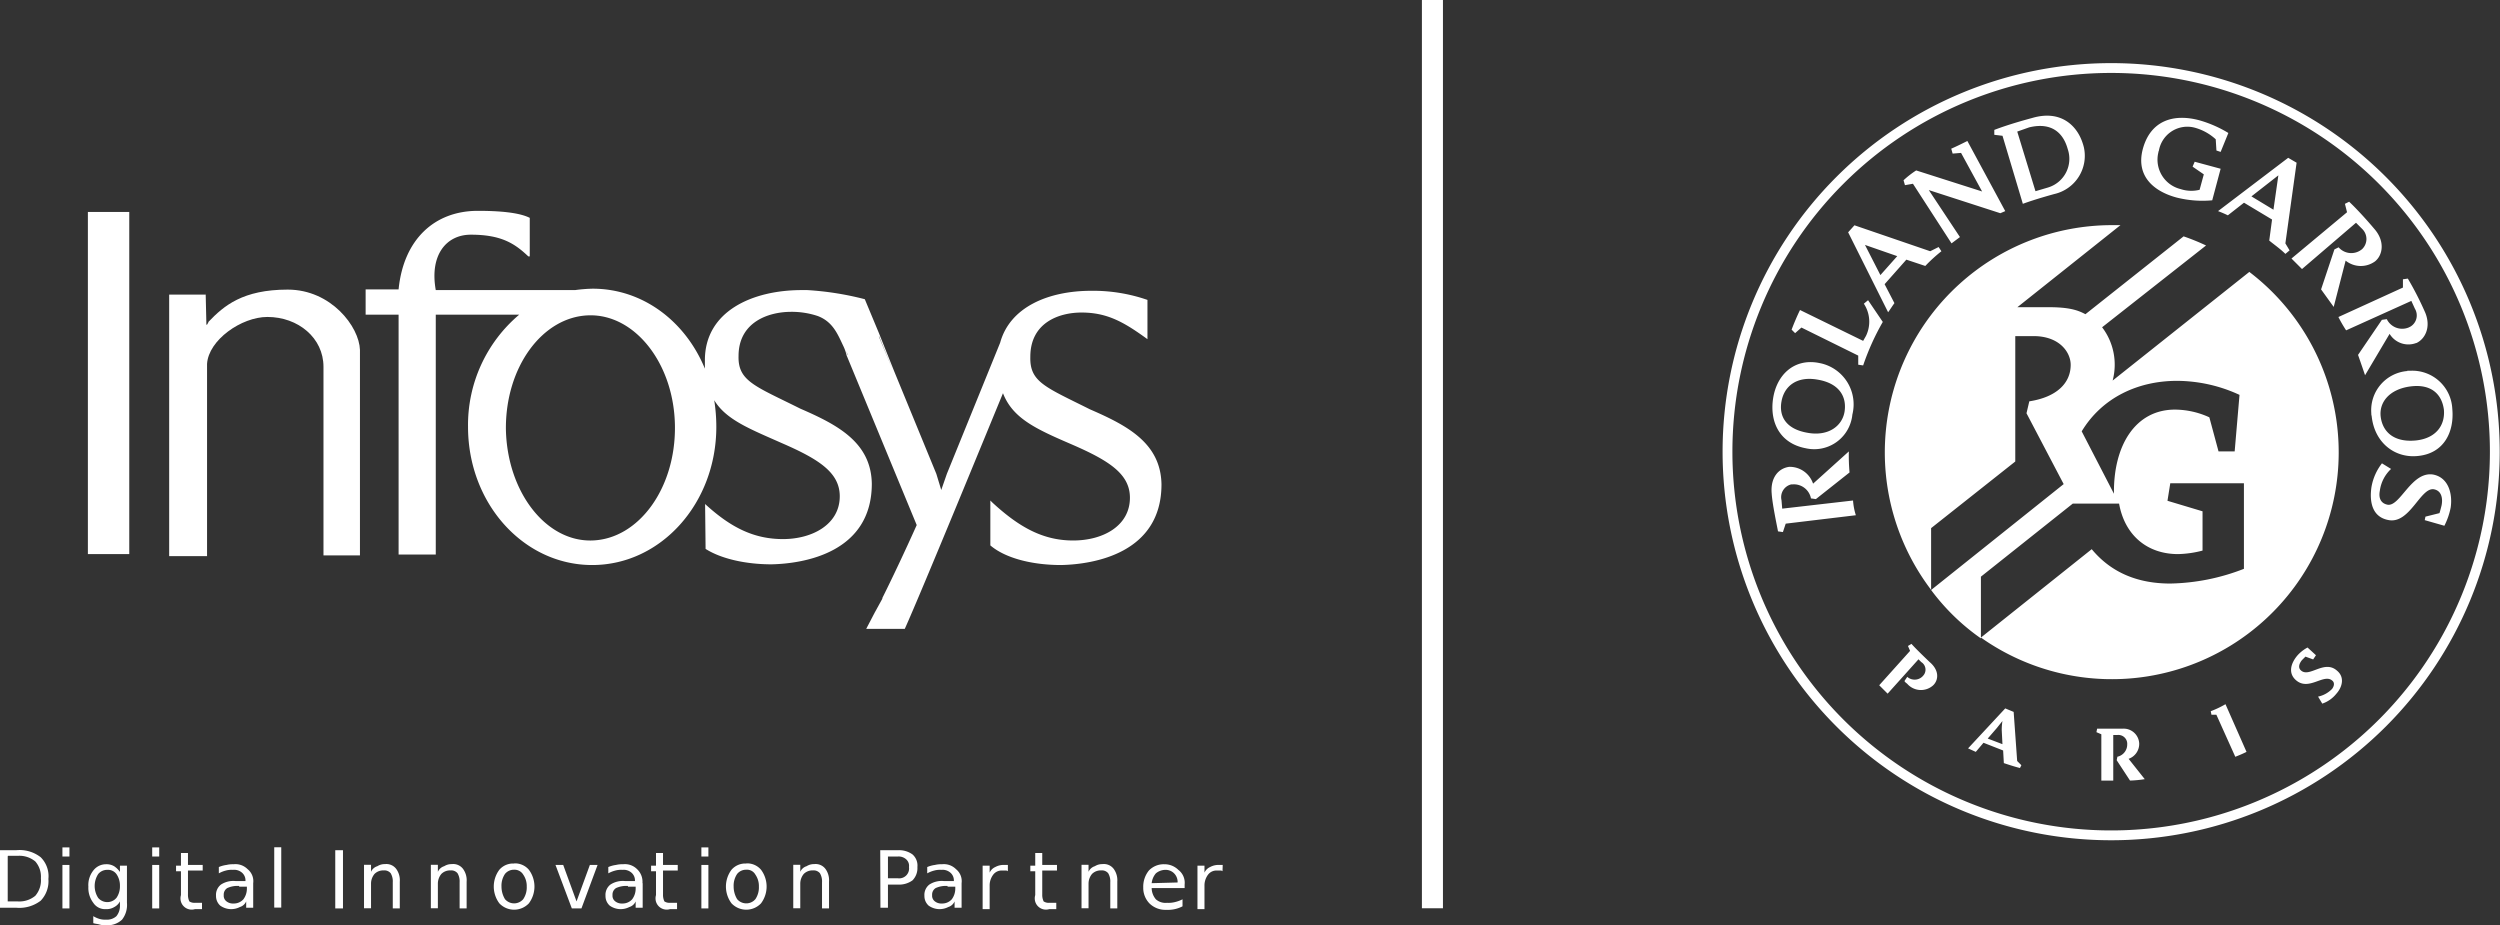 <svg id="svg2" xmlns="http://www.w3.org/2000/svg" viewBox="0 0 356.44 131.93"><rect x="0" y="0" width="356.44" height="131.93" fill="#333333" stroke="none"/><title>Artboard 1</title><g id="text16"><path id="path62" d="M1.1,122.12v6.4H2.53a3.55,3.55,0,0,0,2.5-.8,3.39,3.39,0,0,0,.8-2.5,3.29,3.29,0,0,0-.8-2.4,3.55,3.55,0,0,0-2.5-.8H1.13Zm-1.1-.9H2.3a4.89,4.89,0,0,1,3.5,1,3.8,3.8,0,0,1,1.1,3.1,4,4,0,0,1-1.1,3.1,5,5,0,0,1-3.5,1H0Z" style="fill:#fff"/><path id="path64" d="M8.9,123.32h1v6.2h-1Zm0-2.5h1v1.3h-1Z" style="fill:#fff"/><path id="path66" d="M17.1,126.32a2.85,2.85,0,0,0-.5-1.7,1.49,1.49,0,0,0-1.3-.6,1.64,1.64,0,0,0-1.3.6,3.13,3.13,0,0,0,0,3.4,1.71,1.71,0,0,0,2.41.19l.19-.19A2.85,2.85,0,0,0,17.1,126.32Zm1,2.4a3.39,3.39,0,0,1-.7,2.4,3,3,0,0,1-2.2.8,3.07,3.07,0,0,1-1-.1c-.3-.1-.6-.1-.9-.2v-1a3.64,3.64,0,0,0,.9.4,2.74,2.74,0,0,0,.9.1,2,2,0,0,0,1.5-.5,2.31,2.31,0,0,0,.5-1.6v-.5a1.93,1.93,0,0,1-.8.8,2.11,2.11,0,0,1-1.2.3,2,2,0,0,1-1.8-.9,3.51,3.51,0,0,1-.7-2.3,3.34,3.34,0,0,1,.7-2.3,2.27,2.27,0,0,1,1.8-.9,2.11,2.11,0,0,1,1.2.3,3,3,0,0,1,.8.8v-.9h1Z" style="fill:#fff"/><path id="path68" d="M21.7,123.32h1v6.2h-1Zm0-2.5h1v1.3h-1Z" style="fill:#fff"/><path id="path70" d="M26.8,121.52v1.8h2.1v.8H26.8v3.4a2.16,2.16,0,0,0,.2,1,1.33,1.33,0,0,0,.8.2h1v.9h-1a1.6,1.6,0,0,1-2-1.06,1.67,1.67,0,0,1,0-.94v-3.4h-.7v-.8h.7v-1.8h1Z" style="fill:#fff"/><path id="path72" d="M34.1,126.32a3.43,3.43,0,0,0-1.7.3,1.09,1.09,0,0,0-.5,1,1,1,0,0,0,.4.9,1.5,1.5,0,0,0,1,.3,1.83,1.83,0,0,0,1.4-.6,2.56,2.56,0,0,0,.5-1.6v-.2H34.1Zm2-.4v3.5h-1v-.9a1.43,1.43,0,0,1-.9.8,2.69,2.69,0,0,1-2.8-.2,1.83,1.83,0,0,1-.6-1.4,1.86,1.86,0,0,1,.7-1.6,3.23,3.23,0,0,1,2.1-.5H35v-.1a1.44,1.44,0,0,0-.5-1.1,1.71,1.71,0,0,0-1.3-.4,3.07,3.07,0,0,0-1,.1,4,4,0,0,0-1,.4v-.9a4.17,4.17,0,0,1,1.1-.3,3.74,3.74,0,0,1,1-.1,2.44,2.44,0,0,1,2,.7,2.19,2.19,0,0,1,.8,2Z" style="fill:#fff"/><path id="path74" d="M39.1,120.8h1v8.6h-1Z" style="fill:#fff"/><path id="path76" d="M47.8,121.22h1.1v8.3H47.8Z" style="fill:#fff"/><path id="path78" d="M57,125.72v3.8H56V125.8a2.27,2.27,0,0,0-.3-1.3,1.16,1.16,0,0,0-1-.4,1.75,1.75,0,0,0-1.3.5,2.16,2.16,0,0,0-.5,1.4v3.5h-1v-6.2h1v1a1.43,1.43,0,0,1,.9-.8,2,2,0,0,1,1.1-.3,1.75,1.75,0,0,1,1.6.7A2.74,2.74,0,0,1,57,125.72Z" style="fill:#fff"/><path id="path80" d="M66.53,125.72v3.8h-1V125.8a2.27,2.27,0,0,0-.3-1.3,1.16,1.16,0,0,0-1-.4,1.75,1.75,0,0,0-1.3.5,2.16,2.16,0,0,0-.5,1.4v3.5h-1v-6.2h1v1a1.43,1.43,0,0,1,.9-.8,2,2,0,0,1,1.1-.3,1.75,1.75,0,0,1,1.6.7A2.74,2.74,0,0,1,66.53,125.72Z" style="fill:#fff"/><path id="path82" d="M73.3,124a1.64,1.64,0,0,0-1.3.6,3,3,0,0,0-.5,1.8,3.47,3.47,0,0,0,.5,1.8,1.71,1.71,0,0,0,2.6,0,3,3,0,0,0,.5-1.8,2.85,2.85,0,0,0-.5-1.7A1.45,1.45,0,0,0,73.3,124Zm0-.9a2.59,2.59,0,0,1,2.1.9,4,4,0,0,1,0,4.8,2.9,2.9,0,0,1-4.1.1l-.1-.1a4,4,0,0,1,0-4.8A2.59,2.59,0,0,1,73.3,123.12Z" style="fill:#fff"/><path id="path84" d="M79.2,123.32h1.1l1.9,5.2,1.9-5.2h1.1l-2.3,6.2H81.53Z" style="fill:#fff"/><path id="path86" d="M89.53,126.32a3.43,3.43,0,0,0-1.7.3,1.09,1.09,0,0,0-.5,1,1,1,0,0,0,.4.9,1.5,1.5,0,0,0,1,.3,1.83,1.83,0,0,0,1.4-.6,2.56,2.56,0,0,0,.5-1.6v-.2h-1.1Zm2.1-.4v3.5h-1v-.9a1.43,1.43,0,0,1-.9.8,2.69,2.69,0,0,1-2.8-.2,1.83,1.83,0,0,1-.6-1.4,1.86,1.86,0,0,1,.7-1.6,3.23,3.23,0,0,1,2.1-.5h1.4v-.1a1.44,1.44,0,0,0-.5-1.1,1.71,1.71,0,0,0-1.3-.4,3.07,3.07,0,0,0-1,.1,4,4,0,0,0-1,.4v-.9a4.17,4.17,0,0,1,1.1-.3,3.74,3.74,0,0,1,1-.1,2.44,2.44,0,0,1,2,.7,2.47,2.47,0,0,1,.77,2Z" style="fill:#fff"/><path id="path88" d="M94.53,121.52v1.8h2.1v.8h-2.1v3.4a2.16,2.16,0,0,0,.2,1,1.33,1.33,0,0,0,.8.2h1v.9h-1a1.6,1.6,0,0,1-2-1.06,1.67,1.67,0,0,1,0-.94v-3.4h-.7v-.8h.7v-1.8h1Z" style="fill:#fff"/><path id="path90" d="M100,123.32h1v6.2h-1Zm0-2.5h1v1.3h-1Z" style="fill:#fff"/><path id="path92" d="M106.4,124a1.64,1.64,0,0,0-1.3.6,3,3,0,0,0-.5,1.8,3.47,3.47,0,0,0,.5,1.8,1.71,1.71,0,0,0,2.41.19l.19-.19a3,3,0,0,0,.5-1.8,2.85,2.85,0,0,0-.5-1.7,1.37,1.37,0,0,0-1.3-.7Zm0-.9a2.59,2.59,0,0,1,2.1.9,4,4,0,0,1,0,4.8,2.9,2.9,0,0,1-4.1.1l-.1-.1a4,4,0,0,1,0-4.8A2.59,2.59,0,0,1,106.4,123.12Z" style="fill:#fff"/><path id="path94" d="M118.2,125.72v3.8h-1V125.8a2.27,2.27,0,0,0-.3-1.3,1.16,1.16,0,0,0-1-.4,1.75,1.75,0,0,0-1.3.5,2.16,2.16,0,0,0-.5,1.4v3.5h-1v-6.2h1v1a1.43,1.43,0,0,1,.9-.8,2,2,0,0,1,1.1-.3,1.75,1.75,0,0,1,1.6.7,2.75,2.75,0,0,1,.5,1.8Z" style="fill:#fff"/><path id="path96" d="M126.6,122.12v3.1H128a1.41,1.41,0,0,0,1.6-1.6,1.24,1.24,0,0,0-.4-1.1,1.6,1.6,0,0,0-1.2-.4Zm-1.1-.9H128a3.27,3.27,0,0,1,2.1.6,2.11,2.11,0,0,1,.7,1.8,2.49,2.49,0,0,1-.7,1.9,3.27,3.27,0,0,1-2.1.6h-1.4v3.3h-1.07Z" style="fill:#fff"/><path id="path98" d="M135.1,126.32a3.43,3.43,0,0,0-1.7.3,1.09,1.09,0,0,0-.5,1,1,1,0,0,0,.4.9,1.5,1.5,0,0,0,1,.3,1.83,1.83,0,0,0,1.4-.6,2.56,2.56,0,0,0,.5-1.6v-.2h-1.1Zm2-.4v3.5h-1v-.9a1.43,1.43,0,0,1-.9.8,2.69,2.69,0,0,1-2.8-.2,1.83,1.83,0,0,1-.6-1.4,1.86,1.86,0,0,1,.7-1.6,3.23,3.23,0,0,1,2.1-.5H136v-.1a1.44,1.44,0,0,0-.5-1.1,1.71,1.71,0,0,0-1.3-.4,3.07,3.07,0,0,0-1,.1,4,4,0,0,0-1,.4v-.9a4.17,4.17,0,0,1,1.1-.3,3.74,3.74,0,0,1,1-.1,2.44,2.44,0,0,1,2,.7,2.19,2.19,0,0,1,.8,2Z" style="fill:#fff"/><path id="path100" d="M143.7,124.22c-.1-.1-.2-.1-.4-.1h-.4a1.49,1.49,0,0,0-1.3.6,2.56,2.56,0,0,0-.5,1.6v3.3h-1v-6.2h1v1a1.56,1.56,0,0,1,.8-.8,2.47,2.47,0,0,1,1.3-.3h.5Z" style="fill:#fff"/><path id="path102" d="M148.6,121.52v1.8h2.1v.8h-2.1v3.4a2.16,2.16,0,0,0,.2,1,1.33,1.33,0,0,0,.8.2h1v.9h-1a1.6,1.6,0,0,1-2-1.06,1.67,1.67,0,0,1,0-.94v-3.4h-.7v-.8h.7v-1.8h1Z" style="fill:#fff"/><path id="path104" d="M159.3,125.72v3.8h-1V125.8a2.27,2.27,0,0,0-.3-1.3,1.16,1.16,0,0,0-1-.4,1.75,1.75,0,0,0-1.3.5,2.16,2.16,0,0,0-.5,1.4v3.5h-1v-6.2h1v1a1.43,1.43,0,0,1,.9-.8,2,2,0,0,1,1.1-.3,1.75,1.75,0,0,1,1.6.7,2.75,2.75,0,0,1,.5,1.8Z" style="fill:#fff"/><path id="path106" d="M168.9,126.12v.5h-4.7a2.53,2.53,0,0,0,.6,1.6,2.08,2.08,0,0,0,1.6.5,3.7,3.7,0,0,0,1.1-.1,4.83,4.83,0,0,0,1.1-.4v1a4.48,4.48,0,0,1-2.3.5,3.24,3.24,0,0,1-2.4-.9,3.17,3.17,0,0,1-.9-2.3,3.66,3.66,0,0,1,.8-2.4,2.93,2.93,0,0,1,2.2-.9,2.8,2.8,0,0,1,2,.8,2.31,2.31,0,0,1,.9,2.1Zm-1-.3a1.75,1.75,0,0,0-.5-1.3,1.7,1.7,0,0,0-1.2-.5,2.16,2.16,0,0,0-1.4.5,2.6,2.6,0,0,0-.6,1.4Z" style="fill:#fff"/><path id="path108" d="M174.3,124.22c-.1-.1-.2-.1-.4-.1h-.37a1.49,1.49,0,0,0-1.3.6,2.56,2.56,0,0,0-.5,1.6v3.3h-1v-6.2h1v1a1.56,1.56,0,0,1,.8-.8,2.47,2.47,0,0,1,1.3-.3h.5Z" style="fill:#fff"/></g><path id="path18" d="M205.73,129.5h-3V0h3Z" style="fill:#fff"/><g id="g20"><g id="g22"><g id="g28"><path id="path30" d="M254,57.22c.4-2.2,2.2-3.6,5.1-3.1,3.1.5,4.2,2.4,3.9,4.5s-2.3,3.6-5.2,3.1c-3.1-.5-4.2-2.3-3.8-4.5m3.5,6.7a5.46,5.46,0,0,0,6.5-4.17,4.58,4.58,0,0,0,.1-.63,6,6,0,0,0-4.45-7.31l-.45-.09c-3.5-.6-5.9,1.8-6.4,5.1s.9,6.4,4.7,7.1m70.6,31.7c-.5-.4-.3-1,.1-1.5l.5-.5,1.1.4.4-.6-1.2-1.1a5.13,5.13,0,0,0-1.5,1.2c-.9,1.1-1.3,2.5-.1,3.5,1.8,1.5,3.9-1,5.1,0,.4.3.3.8,0,1.2a3.89,3.89,0,0,1-2,1.1l.6,1a4.35,4.35,0,0,0,2-1.4c.9-1,1.2-2.4.1-3.3-1.8-1.6-3.9,1-5.1,0m-62.2-60.7h0l4.6,1.6-2.4,2.7Zm4.2,8.3-1.4-2.7,3.1-3.5,2.7.9a21.78,21.78,0,0,1,2.3-2.1l-.4-.6-1.2.6-10.8-3.7-.9,1,5.7,11.4c.3-.4.6-.9.9-1.3m-16,29.3-.1-1.2a1.88,1.88,0,0,1,1.4-2.26l.2,0a2.48,2.48,0,0,1,2.6,2l.7.1,4.8-3.8a27.34,27.34,0,0,1-.1-3l-5.1,4.6a3.51,3.51,0,0,0-3.4-2.4c-1.5.2-2.7,1.5-2.5,3.8.1,1.6.8,4.8.9,5.4l.7.1.4-1.2,10-1.2a8.86,8.86,0,0,1-.4-2.1ZM272.53,91.8l-.5.3.3.7-4.4,4.9,1.2,1.2,4.4-4.9.4.4a1.27,1.27,0,0,1,.41,1.75l-.11.15a1.59,1.59,0,0,1-2.23.26l-.07-.06-.4.6c.1.2.3.3.4.4a2.6,2.6,0,0,0,3.66.24l.14-.14c.7-.8.7-2.1-.6-3.2-.1-.1-1.9-1.8-2.6-2.6M305,106a2.22,2.22,0,0,0-2.34-2.11H299l-.1.5.7.3v6.6h1.7v-6.5h.6a1.27,1.27,0,0,1,1.39,1.15.76.76,0,0,1,0,.15,1.78,1.78,0,0,1-1.4,1.8l-.1.5,1.9,2.9a16.57,16.57,0,0,0,2.1-.2l-2.3-2.9A2.26,2.26,0,0,0,305,106m10.2-4.6.1.5h.7l2.7,6c.5-.2,1-.4,1.6-.7l-3-6.8a13.47,13.47,0,0,1-2.1,1m-29.8,2.7.1,2-2.1-.8,1.3-1.5.8-1h0a8,8,0,0,0-.1,1.3m1.7-2.6-1.2-.5-5.3,5.7,1.1.5,1.1-1.3,2.8,1.1.1,1.8c.6.2,1.5.5,2.3.7l.2-.4-.6-.6Zm57.4-52.58c1.3-.6,2.1-2.3,1.3-4.3a45.15,45.15,0,0,0-2.5-4.9l-.7.1V41l-9.2,4.2a19.94,19.94,0,0,0,1.1,1.9l9.3-4.2.5,1.1a1.86,1.86,0,0,1-.62,2.56l-.28.14a2.44,2.44,0,0,1-3.1-1.2l-.7.1-3.4,5s.7,2,1,2.9l3.5-5.9a3.13,3.13,0,0,0,3.8,1.3M266.34,42.8l-.6.5a4.64,4.64,0,0,1,.3,4.6l-.4.7-9-4.4c-.4.8-.9,2-1.2,2.8l.5.5.9-.8,8.1,4V52l.7.1a35.25,35.25,0,0,1,2.8-6.2ZM324.84,25h0l-.7,4.9L321,28Zm-7.2,5.7,2.3-1.8,4,2.4-.4,3c.6.5,1.6,1.2,2.3,1.9l.6-.5-.6-1,1.6-11.5-1.2-.7-10,7.6c.48.18.94.38,1.4.6m-44.9-4.5,5.5,8.5,1.2-.9L275,27.1l10.2,3.3.7-.3-5.4-10c-.6.3-1.6.8-2.3,1.1l.2.7,1.2-.1,3,5.5-9.4-3a12.78,12.78,0,0,0-1.8,1.4l.2.7Zm75.7,32.2c.2,2.2-1.1,4.1-4,4.4-3.1.3-4.7-1.2-5-3.3s1.2-4,4.2-4.4,4.5,1.1,4.8,3.3m-5.2-5.5a5.6,5.6,0,0,0-5.15,6c0,.14,0,.27.05.4.4,3.9,3.4,6.1,6.7,5.7,3.6-.4,5.1-3.4,4.8-6.7a5.72,5.72,0,0,0-6-5.44l-.43,0m-16.5-16,1.5,1.5,7.7-6.6.9.9a2,2,0,0,1,0,2.83l-.08.07a2.39,2.39,0,0,1-3.3-.3l-.6.3-1.9,5.7,1.8,2.5,1.7-6.6a3.45,3.45,0,0,0,4.2.1c1.1-.9,1.4-2.8,0-4.5,0,0-2-2.4-3.7-4l-.6.3.3,1.2Zm-16.4-8.7a15.09,15.09,0,0,0,5.1.4l1.2-4.5-3.7-1-.3.7,1.6,1.1-.6,2.2a4.86,4.86,0,0,1-2.7-.1,4.32,4.32,0,0,1-3.18-5.22c0-.09.05-.19.08-.28a4.12,4.12,0,0,1,4.78-3.33,4.39,4.39,0,0,1,.52.13,7.26,7.26,0,0,1,2.8,1.6l.1,1.6.6.2,1.1-2.7a16.66,16.66,0,0,0-4.1-1.8c-3.7-1-7,0-8.1,4.1-1,3.8,1.5,6,4.8,6.9m36.6,39.5c-3.1-.5-4.7,4.6-6.5,4.3-1-.2-1.3-1-1.1-2a5.16,5.16,0,0,1,1.6-3.1l-1.3-.8a7.62,7.62,0,0,0-1.5,3.4c-.3,2.1.1,4.3,2.5,4.7,3,.5,4.5-4.7,6.4-4.4,1.1.2,1.3,1.3,1.1,2.3-.1.4-.2.8-.3,1.1l-2,.5-.1.5,2.8.8a10,10,0,0,0,.9-2.6c.3-2.1-.4-4.3-2.5-4.7m-57.6-49.5c3.3-.8,4.9.9,5.5,3.1a4.27,4.27,0,0,1-2.65,5.42l-.25.08-1.7.5-2.6-8.5Zm-3.8,1.2,2.9,9.7c1.9-.7,4.5-1.4,4.5-1.4A5.59,5.59,0,0,0,297.11,21c-.05-.19-.1-.39-.17-.58-.8-2.5-3.1-4.8-7.2-3.6-1.1.3-3.3.9-5.4,1.7v.7Zm33.1,45h-2.3L315,59.5a11.88,11.88,0,0,0-4.9-1.1c-5.7,0-8.8,5.2-8.7,12l-4.6-8.9c2.9-4.8,8-7.2,13.6-7.2a21.38,21.38,0,0,1,8.9,2Zm2.1-25.6-19.5,15.5a8.8,8.8,0,0,0-1.5-7.6L314.53,35a30.62,30.62,0,0,0-3.2-1.3l-14,11.1c-1.1-.6-2.4-1-5.2-1h-4.5l14.7-11.7h-1.2a32.4,32.4,0,0,0-25.8,52v-8.8l12-9.5V47.92h2.6c3.7,0,5.3,2.3,5.3,4.1,0,2.6-2,4.6-5.9,5.2l-.4,1.7,5.3,10.1-18.9,15.1a30.8,30.8,0,0,0,7.1,6.9v-8.8l13.1-10.42h6.6c.8,4.5,4,7.2,8.4,7.2a14.78,14.78,0,0,0,3.5-.5V72.9l-5-1.5.4-2.5h10.5V81.1a30.22,30.22,0,0,1-10.5,2.1c-4.4,0-8.3-1.4-11.2-4.9l-15.8,12.6a32.34,32.34,0,0,0,38.31-52.1M301,118.4a54,54,0,1,1,54-54,54,54,0,0,1-54,54h0M301,9a55.4,55.4,0,1,0,55.4,55.4h0A55.4,55.4,0,0,0,301,9" style="fill:#fff"/></g></g></g><g id="g32"><path id="path34" d="M12.53,36.12h0v-5.9h5.9V79h-5.9Z" style="fill:#fff"/></g><g id="g36"><g id="g38"><g id="g44"><path id="path46" d="M100.53,71.86c3.6,3.3,6.9,5,11.1,5s8.1-2.1,8.1-6.1c0-3.4-3-5.3-8.3-7.6-4.5-2-7.9-3.3-9.6-6.1a24.23,24.23,0,0,1,.3,3.8c0,10.9-7.9,19.7-17.7,19.7s-17.7-8.8-17.7-19.7a20.59,20.59,0,0,1,7.3-16H62.13v34.2h-5.3V44.86h-4.7v-3.6h4.7c.7-7.1,5.1-11.2,11.3-11.2,4,0,6.2.4,7.4,1v5.5h-.2c-1.9-1.8-3.8-3.1-8.2-3.1-3.5,0-5.9,2.9-5,7.9H82a20.89,20.89,0,0,1,2.5-.2c7.1,0,13.2,4.6,16,11.4v-1.2c0-7,6.8-10,13.8-10h.8a42.84,42.84,0,0,1,8.2,1.3l2,4.8,2.2,5.5,6,14.6.7,2.3.8-2.3,7.6-18.7c1.4-5.1,6.9-7.4,13-7.4a23.67,23.67,0,0,1,8,1.3v5.6c-3.3-2.4-5.7-3.8-9.4-3.8-3.3,0-7.3,1.5-7.3,6.3-.1,3.6,2.1,4.3,8.5,7.5,5.3,2.3,10.1,4.8,10.2,10.7,0,9.8-9.6,11.4-14.3,11.5-4.2,0-8-1-10.1-2.8v-6.4l.3.3c3.8,3.5,7.2,5.4,11.5,5.4s8.1-2.1,8.1-6.1c0-3.4-3-5.3-8.3-7.6-5.1-2.2-8.4-3.7-9.8-7.3-2.1,5.1-11.7,28.5-14,33.6h-5.5l1.2-2.3,1.1-2v-.1c1.3-2.6,3.2-6.6,4.9-10.4l-10-24.2a6.14,6.14,0,0,0-.5-1.4c-.8-1.7-1.5-3.4-3.6-4.2a11.67,11.67,0,0,0-3.8-.6c-3.3,0-7.5,1.5-7.5,6.3-.1,3.6,2.4,4.3,8.8,7.5,5.3,2.3,10.1,4.8,10.2,10.7,0,9.8-9.6,11.4-14.3,11.5-3.7,0-7.2-.8-9.4-2.2Zm24.6-24.4a1.42,1.42,0,0,1,.2.6l2,4.8Zm-.3,39.8c.3-.5.6-1.2,1.1-2Zm-4-36.7c.2.3-.2-.5-.2-.5Zm-48.7,10.7c.2,8.9,5.7,16,12.3,15.8s11.9-7.4,11.8-16.3-5.7-16-12.3-15.8-11.9,7.4-11.8,16.3" style="fill:#fff"/></g><g id="g48"><path id="path50" d="M29.32,41.69l.1,4.3v.3h.1c.1-.2.2-.3.2-.4,2.2-2.3,4.9-4.6,11.3-4.6,6.2,0,10.2,5.3,10.3,8.6v29.3h-5.2V52.29c0-4.1-3.6-7.1-8-7.1-3.7,0-8.4,3.3-8.6,6.7v27.4h-5.4V42h5.2Z" style="fill:#fff"/></g></g></g></svg>